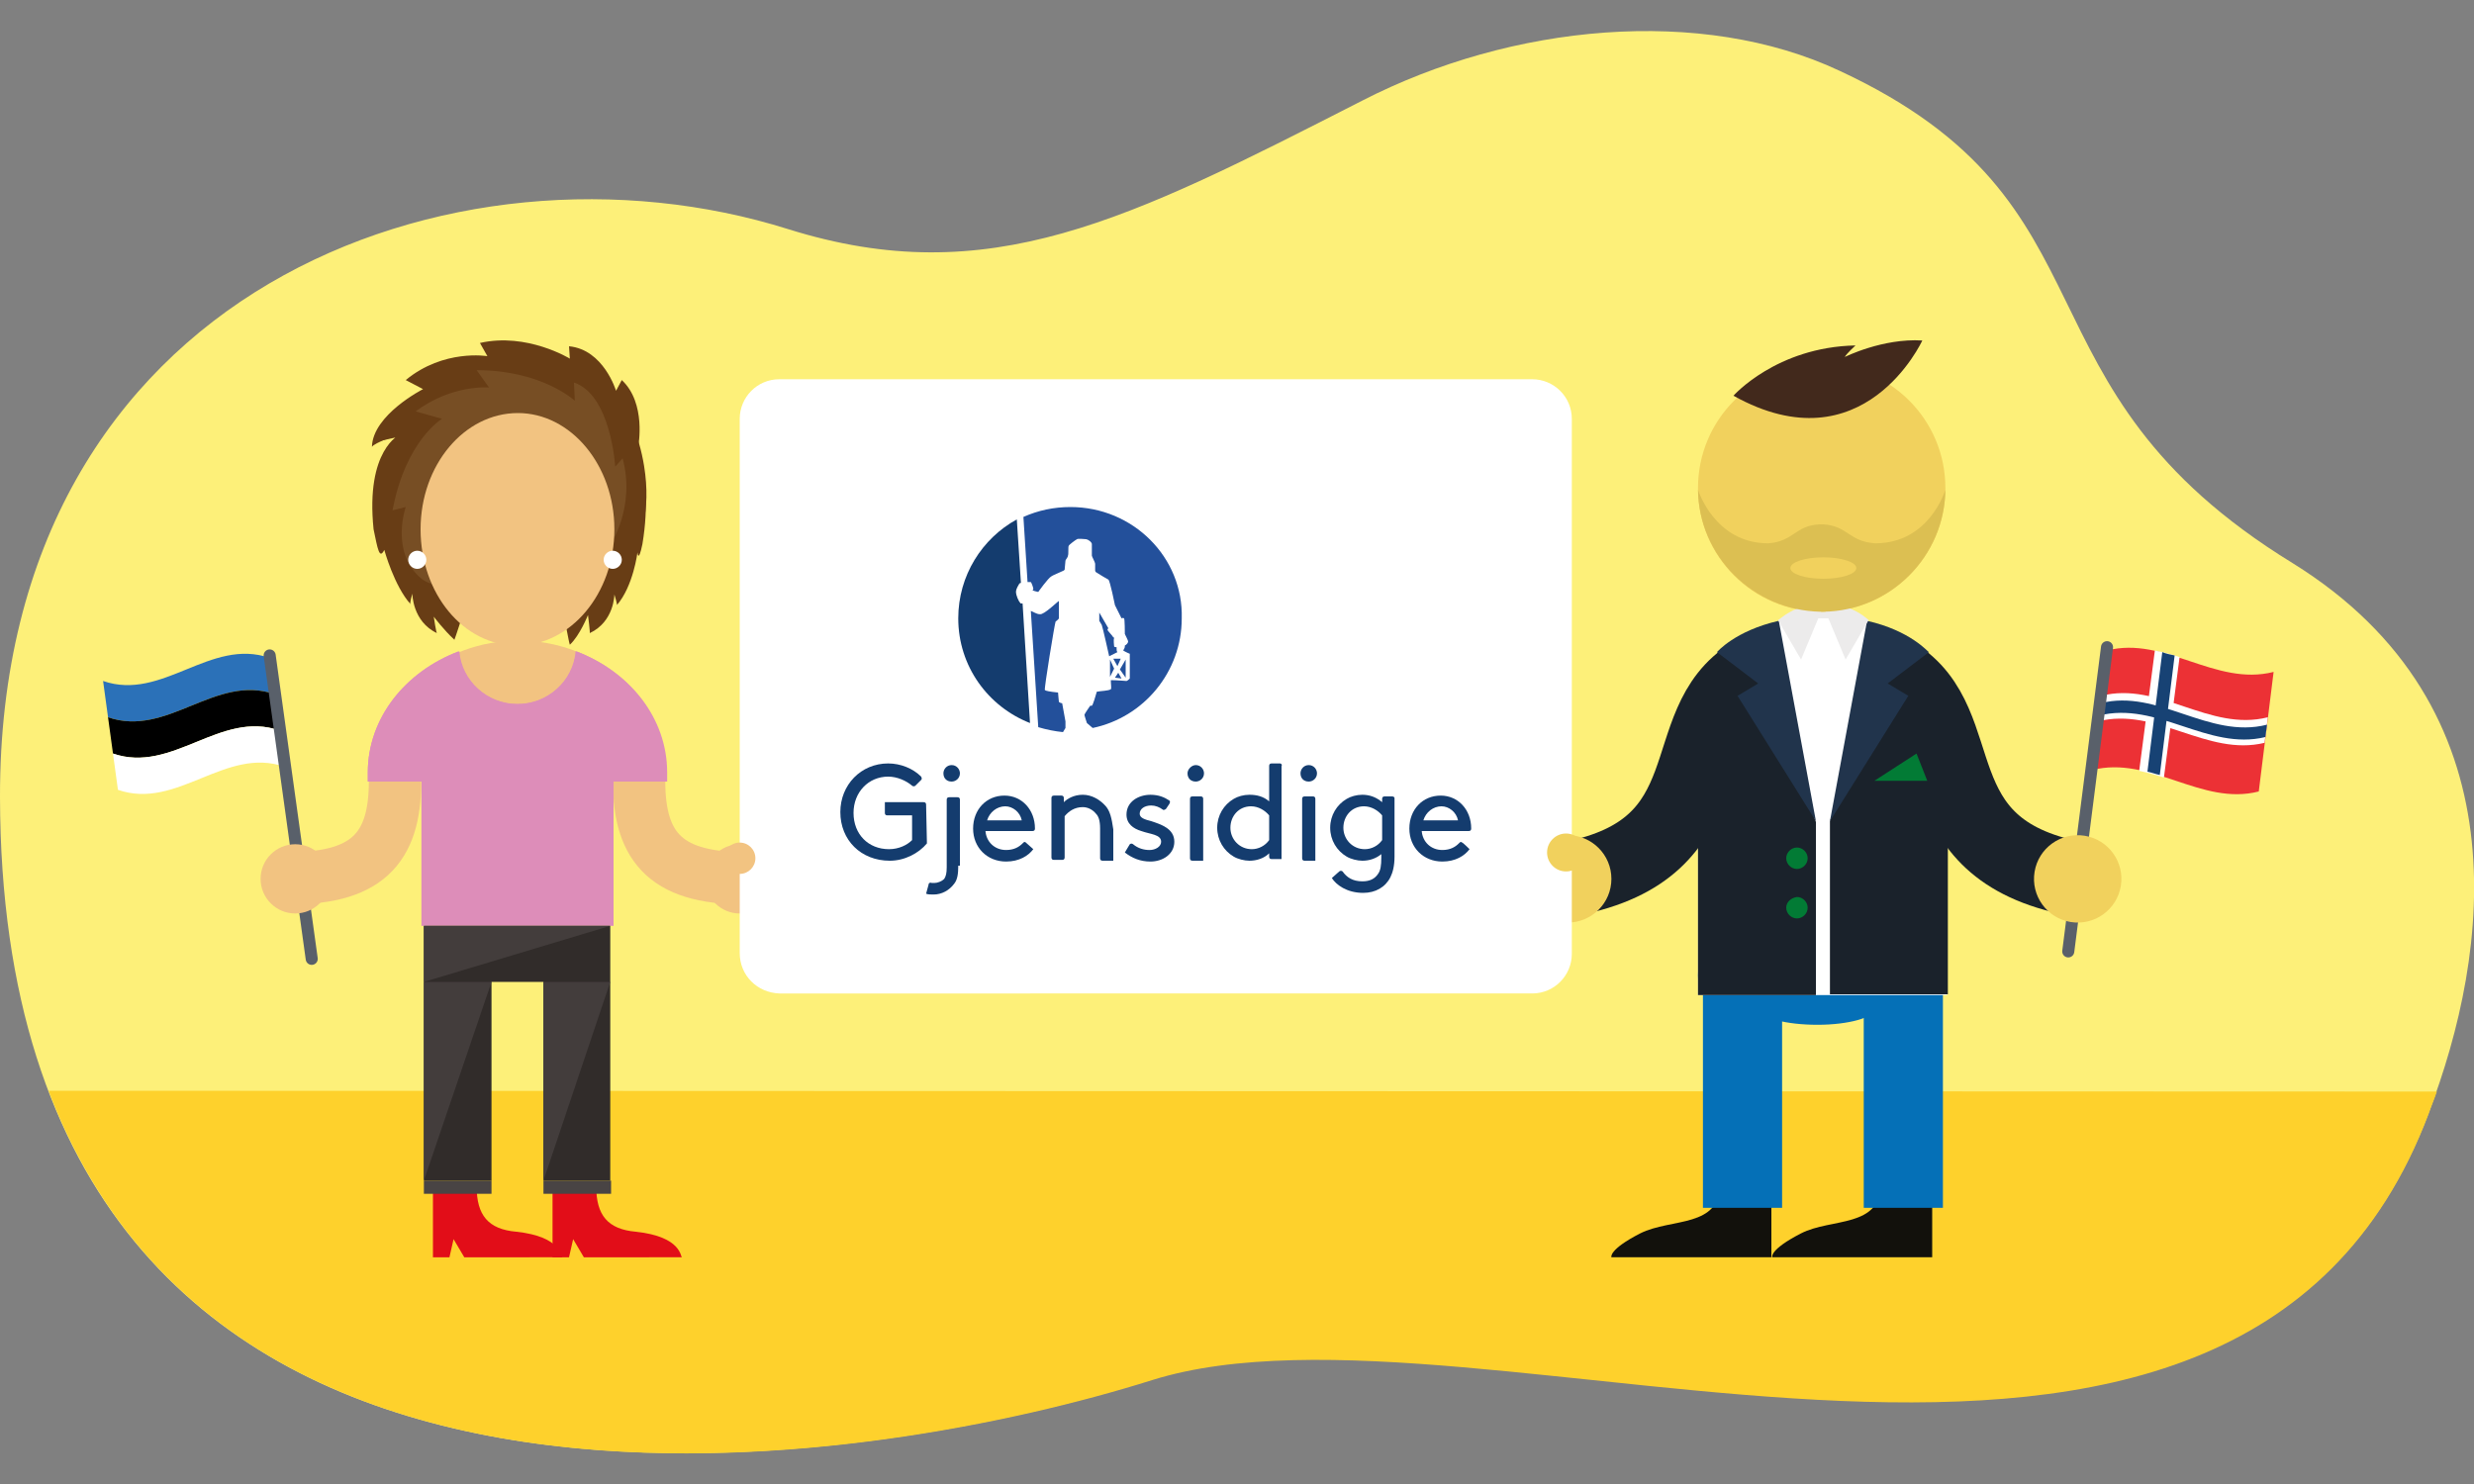 <?xml version="1.0" encoding="utf-8"?>
<!-- Generator: Adobe Illustrator 23.0.6, SVG Export Plug-In . SVG Version: 6.00 Build 0)  -->
<svg version="1.1" id="Layer_1" xmlns="http://www.w3.org/2000/svg" xmlns:xlink="http://www.w3.org/1999/xlink" x="0px" y="0px"
	 viewBox="0 0 300 180" style="enable-background:new 0 0 300 180;" xml:space="preserve">
<rect x="0" y="0" width="300" height="180" fill="#808080" stroke="none"/>
<style type="text/css">
	.st0{fill:#FDF079;}
	.st1{fill:#FED12C;}
	.st2{fill:#EC3135;}
	.st3{fill:#FFFFFF;}
	.st4{fill:#174274;}
	.st5{fill:none;stroke:#59606A;stroke-width:1.462;stroke-linecap:round;stroke-linejoin:round;stroke-miterlimit:10;}
	.st6{fill:#2B71B8;}
	.st7{fill:#F2C381;}
	.st8{fill:#683D15;}
	.st9{fill:#E20D18;}
	.st10{fill:#494444;}
	.st11{fill:#774E24;}
	.st12{fill:#DD8DB9;}
	.st13{fill:none;stroke:#F2C381;stroke-width:6.35;stroke-miterlimit:10;}
	.st14{fill:#312C2A;}
	.st15{fill:#433D3C;}
	.st16{fill:#12110C;}
	.st17{fill:#0570B7;}
	.st18{fill:#ECEBEB;}
	.st19{fill:#1A222B;}
	.st20{fill:none;stroke:#1A222B;stroke-width:9.072;stroke-miterlimit:10;}
	.st21{fill:#F1D15D;}
	.st22{fill:#21344C;}
	.st23{fill:#027B35;}
	.st24{fill:#DCBF52;}
	.st25{fill:#42291C;}
	.st26{fill:#143C6E;}
	.st27{fill:#23509B;}
</style>
<g>
	<path class="st0" d="M278,68.3c-35-21.5-20.1-43.5-54.9-59.7c-16.8-7.9-39.8-5.7-57.9,3.6c-28.4,14.5-45.3,23.2-69.6,15.6
		C55.3,15.1-0.1,35.1,0,96.7c0.2,97.4,99.9,83.2,139.7,70.6c39.9-12.5,131.3,30,154.8-32.3C301.9,115.6,306.2,85.8,278,68.3z"/>
	<path class="st1" d="M5.9,132.3c21.9,57.7,99.8,45.8,133.8,35.1c39.9-12.5,131.3,30,154.8-32.3c0.3-0.9,0.7-1.8,1-2.7L5.9,132.3
		L5.9,132.3z"/>
	<g>
		<g>
			<g>
				<path class="st2" d="M275.7,81.5c-7.1,1.8-13.2-4.4-20.2-2.6l-1.8,14.5c7.1-1.8,13.2,4.4,20.2,2.6L275.7,81.5z"/>
				<path class="st3" d="M275,87c-7.1,1.8-13.2-4.4-20.2-2.6l-0.4,3.1c7.1-1.8,13.2,4.3,20.2,2.6L275,87z"/>
				<path class="st3" d="M261.3,78.9l-1.9,14.6c1,0.2,2,0.5,3,0.8l1.9-14.6C263.4,79.4,262.3,79.1,261.3,78.9"/>
				<path class="st4" d="M274.9,87.9c-7.1,1.8-13.2-4.4-20.2-2.6l-0.2,1.5c7.1-1.8,13.2,4.3,20.2,2.6L274.9,87.9z"/>
				<path class="st4" d="M262.2,79.1l-1.8,14.5c0.5,0.1,1,0.3,1.5,0.4l1.8-14.5C263.2,79.4,262.7,79.3,262.2,79.1"/>
			</g>
			<line class="st5" x1="255.5" y1="78.5" x2="250.8" y2="115.4"/>
		</g>
		<path class="st6" d="M33.3,84.2c-7.2-2.5-13,5.3-20.2,2.8c-0.2-1.5-0.4-2.9-0.6-4.4c7.2,2.5,13-5.3,20.2-2.8
			C32.9,81.3,33.1,82.8,33.3,84.2z"/>
		<path d="M33.9,88.6c-7.2-2.5-13,5.3-20.2,2.8c-0.2-1.5-0.4-2.9-0.6-4.4c7.2,2.5,13-5.3,20.2-2.8C33.5,85.7,33.7,87.1,33.9,88.6z"
			/>
		<path class="st3" d="M34.5,93c-7.2-2.5-13,5.3-20.2,2.8c-0.2-1.5-0.4-2.9-0.6-4.4c7.2,2.5,13-5.3,20.2-2.8
			C34.1,90,34.3,91.5,34.5,93z"/>
		<line class="st5" x1="32.7" y1="79.5" x2="37.8" y2="116.3"/>
		<path class="st7" d="M79.4,92.3l0.6,0.4c0-8.3-7.7-15-17.1-15s-17.1,6.7-17.1,15v1.1L79.4,92.3z"/>
		<path class="st8" d="M48.5,52.7c0,0-4.2,1.8-3.2,11.5c0.5,2.4,0.7,3.7,1.3,2.5c0,0,1.2,4.4,3.2,6.6C49.6,73.4,50,72,50,72
			s0,3.4,3,4.8c-0.1,0.1-0.4-2-0.4-2s1.2,1.6,2.5,2.8c0.1-0.2,1-3,1-3L48.5,52.7z"/>
		<path class="st8" d="M76,52.7c0,0,3.5,3.6,1.9,13.3c-0.5,2.4-0.6,1-0.6,1s-0.5,4.1-2.5,6.4c0.1,0-0.3-1.3-0.3-1.3s0,3.3-3,4.7
			c0.1,0.1-0.2-2.2-0.2-2.2s-1,2.5-2.2,3.6c-0.1-0.2-0.7-3.5-0.7-3.5L76,52.7z"/>
		<g>
			<path class="st8" d="M62.1,43.3c0,0,13.5-2,16,13.2c1.8,11.1-5.2,15.3-9.5,17.4C62.4,76.8,55.5,42.9,62.1,43.3z"/>
		</g>
		<g>
			<path class="st8" d="M63.1,43.3c0,0-13.5-2-16,13.2c-1.8,11.1,5.2,15.3,9.5,17.4C62.8,76.8,69.7,42.9,63.1,43.3z"/>
		</g>
		<path class="st8" d="M49.5,50.1c0,0-3.3,2.3-3.5,3.4l2.7-0.6l0.8-2.3"/>
		<path class="st8" d="M58.4,44.5l-2.3-0.9c0,0,5.7-0.5,6.5,0.8C63.5,45.7,58.4,44.5,58.4,44.5z"/>
		<path class="st8" d="M77.4,54.1c0,0,1-5.2-2-8l-0.7,1.3c0,0-1.5-5-5.7-5.4l0.1,1.5c0,0-5.2-3.2-10.9-1.9l0.9,1.6
			c0,0-5.3-0.9-9.9,2.9l2.1,1.1c0,0-6.1,3.1-6.2,7c0.3-0.5,3.2-1.5,3.2-1.5l-1,9.9c0,0,4.5-10.7,10.3-12.1c5.8-1.4,7.6-1.7,10.4-1.6
			C71.7,49.2,77.4,54.1,77.4,54.1z"/>
		<path class="st9" d="M68.2,152.5c-0.2,0,0-2.5-5.6-3.1c-3.4-0.3-4.8-2-4.8-5.5h-5.3v8.6h2l0.5-2.2l1.3,2.2H68.2z"/>
		<path class="st9" d="M82.7,152.5c-0.2,0,0-2.5-5.6-3.1c-3.4-0.3-4.8-2-4.8-5.5H67v8.6h2l0.5-2.2l1.3,2.2H82.7z"/>
		<rect x="51.4" y="143.2" class="st10" width="8.2" height="1.6"/>
		<rect x="65.9" y="143.2" class="st10" width="8.2" height="1.6"/>
		<path class="st11" d="M74,66.1c0,0,3.1-4.6,1.5-10.5l-0.9,1c0,0-0.5-8.7-5-10.2l0.1,2.2c0,0-4-3.7-11.9-3.7l1.5,2.1
			c0,0-4.5-0.4-8.9,2.9l3.2,0.9c0,0-4.4,2.6-6,11.1l1.6-0.4c0,0-1.9,5.4,1.8,8.6C55.5,74,74,66.1,74,66.1z"/>
		<path class="st7" d="M74.5,64.2c0,7.8-5.3,14.1-11.8,14.1C56.2,78.3,51,72,51,64.2s5.3-14.1,11.8-14.1
			C69.2,50.1,74.5,56.4,74.5,64.2"/>
		<path class="st3" d="M51.7,67.9c0,0.6-0.5,1.1-1.1,1.1s-1.1-0.5-1.1-1.1s0.5-1.1,1.1-1.1S51.7,67.3,51.7,67.9"/>
		<path class="st3" d="M75.4,67.9c0,0.6-0.5,1.1-1.1,1.1s-1.1-0.5-1.1-1.1s0.5-1.1,1.1-1.1S75.4,67.3,75.4,67.9"/>
		<path class="st12" d="M69.8,79c-0.3,3.6-3.4,6.4-7.1,6.4c-3.7,0-6.7-2.8-7.1-6.4c-6.5,2.5-11,8.1-11,14.7v1.1h18.1h18.1v-1.1
			C80.8,87.1,76.3,81.4,69.8,79z"/>
		<path class="st13" d="M77.5,94.8c0,8.1,3.4,12,13.7,11.7"/>
		<circle class="st7" cx="89.7" cy="106.6" r="4.2"/>
		<rect x="51.1" y="92.2" class="st12" width="23.3" height="20.1"/>
		<path class="st13" d="M47.9,94.8c0,8.1-3.4,12-13.7,11.7"/>
		<polygon class="st14" points="51.4,112.3 51.4,119.1 51.4,143.2 59.6,143.2 59.6,119.1 65.9,119.1 65.9,143.2 74,143.2 74,119.1 
			74,112.3 		"/>
		<polygon class="st15" points="51.4,119.1 74,112.3 51.4,112.3 		"/>
		<polygon class="st15" points="51.4,143.2 59.6,119.1 51.4,119.1 		"/>
		<polygon class="st15" points="65.9,143.2 74,119.1 65.9,119.1 		"/>
		<path class="st12" d="M55.7,79c0.3,3.6,3.4,6.4,7.1,6.4c3.7,0,6.7-2.8,7.1-6.4c6.5,2.5,11,8.1,11,14.7v1.1H62.7H44.6v-1.1
			C44.6,87.1,49.2,81.4,55.7,79z"/>
		<circle class="st7" cx="35.8" cy="106.6" r="4.2"/>
		<g>
			<path class="st16" d="M208.6,143.5h6.2v9h-19.4c0,0-0.4-0.9,3.5-2.9C202.7,147.7,208.6,149,208.6,143.5"/>
			<path class="st16" d="M228.1,143.5h6.2v9h-19.4c0,0-0.4-0.9,3.5-2.9C222.1,147.7,228.1,149,228.1,143.5"/>
		</g>
		<g>
			<path class="st17" d="M232.7,115.2h-23.4c-1.9,0-3.4,1-3.4,3.1s1.5,3.8,3.4,3.8h4.3c-0.1,0.1-0.1,0.2-0.1,0.3
				c0,1.1,3.1,1.9,6.9,1.9c3.8,0,6.9-0.9,6.9-1.9c0-0.1,0-0.2-0.1-0.3h5.4c1.9,0,3.4-1.7,3.4-3.8
				C236.1,116.2,234.6,115.2,232.7,115.2z"/>
			<rect x="226" y="118.1" class="st17" width="9.6" height="28.4"/>
			<rect x="206.5" y="118.1" class="st17" width="9.6" height="28.4"/>
		</g>
		<rect x="220.4" y="73.3" class="st18" width="1.8" height="1.7"/>
		<path class="st3" d="M205.9,120.7h30.2V81.9c-3-4.2-7.9-6.9-13.4-6.9h-3.4c-5.6,0-10.5,2.8-13.4,7L205.9,120.7L205.9,120.7z"/>
		<g>
			<path class="st19" d="M205.9,82v38.7h14.3v-21L211.7,77C209.4,78.1,207.4,79.9,205.9,82z"/>
			<path class="st19" d="M236.1,81.9c-1.5-2.1-3.4-3.8-5.7-5l-8.5,22.7v21h14.3V81.9H236.1z"/>
		</g>
		<path class="st20" d="M190.4,106.6c19.3-3.7,12.2-18.8,22-24.8"/>
		<circle class="st21" cx="190.1" cy="106.6" r="5.3"/>
		<path class="st20" d="M251.7,106.6c-19.3-3.7-12.2-18.8-22-24.8"/>
		
			<ellipse transform="matrix(0.16 -0.987 0.987 0.16 106.41 338.271)" class="st21" cx="252" cy="106.6" rx="5.3" ry="5.3"/>
		<path class="st21" d="M205.9,59.2c0,8.3,6.7,15,15,15s15-6.7,15-15s-6.7-15-15-15C212.6,44.2,205.9,50.9,205.9,59.2"/>
		<path class="st22" d="M215.7,75.3l4.5,24.3l-9.5-15.2l2.5-1.5l-5-3.8C208.2,79.1,210.4,76.5,215.7,75.3"/>
		<path class="st22" d="M226.4,75.3l-4.5,24.3l9.5-15.2l-2.5-1.5l5-3.8C233.8,79.1,231.7,76.5,226.4,75.3"/>
		<path class="st18" d="M221.2,73.3l-2.8,6.7l-2.8-4.8C215.7,75.3,217.6,73.1,221.2,73.3"/>
		<path class="st18" d="M221,73.3l2.8,6.7l2.8-4.8C226.6,75.3,224.7,73.1,221,73.3"/>
		<polygon class="st23" points="227.3,94.7 233.7,94.7 232.4,91.4 		"/>
		<g>
			<path class="st23" d="M216.6,104.1c0,0.7,0.6,1.3,1.3,1.3s1.3-0.6,1.3-1.3c0-0.7-0.6-1.3-1.3-1.3
				C217.2,102.8,216.6,103.4,216.6,104.1z"/>
			<path class="st23" d="M216.6,110.1c0,0.7,0.6,1.3,1.3,1.3s1.3-0.6,1.3-1.3c0-0.7-0.6-1.3-1.3-1.3
				C217.2,108.9,216.6,109.4,216.6,110.1z"/>
		</g>
		<path class="st24" d="M205.9,59.4c0,0,2,6.5,8.5,6.5c3.1-0.2,3.3-2.2,6.3-2.3l0,0c0.1,0,0.1,0,0.2,0c0.1,0,0.1,0,0.2,0l0,0
			c3,0.2,3.1,2.1,6.3,2.3c6.6,0,8.5-6.5,8.5-6.5c-0.1,8.1-6.7,14.7-14.8,14.8l0,0c-0.1,0-0.1,0-0.2,0c-0.1,0-0.1,0-0.2,0l0,0
			C212.6,74,206,67.5,205.9,59.4"/>
		<path class="st25" d="M210.2,48c0,0,5.2-5.9,14.8-6.1c0,0-1.1,1-1.3,1.4c0,0,4.6-2.3,9.4-2C233.1,41.3,226,56.8,210.2,48"/>
		<ellipse class="st21" cx="221.1" cy="68.9" rx="4" ry="1.3"/>
		<path class="st3" d="M89.7,115.6V50.8c0-2.6,2.1-4.8,4.8-4.8h91.3c2.6,0,4.8,2.1,4.8,4.8v64.9c0,2.6-2.1,4.8-4.8,4.8H94.5
			C91.8,120.4,89.7,118.3,89.7,115.6z"/>
		<g>
			<g>
				<path class="st26" d="M145,92.8c0.6,0,1,0.5,1,1c0,0.6-0.5,1-1,1c-0.6,0-1-0.4-1-1C144,93.3,144.5,92.8,145,92.8z"/>
				<path class="st26" d="M144.3,96.9c0-0.2,0.1-0.3,0.3-0.3h1c0.2,0,0.3,0.1,0.3,0.3v7.5h-1.3c-0.2,0-0.3-0.1-0.3-0.3V96.9z"/>
				<path class="st26" d="M158.7,92.8c0.6,0,1,0.5,1,1c0,0.6-0.5,1-1,1c-0.6,0-1-0.4-1-1C157.7,93.3,158.1,92.8,158.7,92.8z"/>
				<path class="st26" d="M157.9,96.9c0-0.2,0.1-0.3,0.3-0.3h1c0.2,0,0.3,0.1,0.3,0.3v7.5h-1.3c-0.2,0-0.3-0.1-0.3-0.3V96.9z"/>
				<path class="st26" d="M155.2,92.6h-1c-0.2,0-0.3,0.1-0.3,0.3v4.3c-0.7-0.6-1.5-0.8-2.4-0.8c-0.7,0-1.4,0.2-1.9,0.5
					c-1.2,0.7-2,2-2,3.5s0.8,2.8,2,3.5c0.5,0.3,1.3,0.5,1.9,0.5c0.9,0,1.8-0.3,2.4-0.9v0.4c0,0.2,0.1,0.3,0.3,0.3h1.2V92.9
					C155.5,92.8,155.4,92.6,155.2,92.6z M153.9,101.9c-0.5,0.7-1.3,1.1-2.1,1.1c-1.5,0-2.6-1.2-2.6-2.6s1-2.6,2.5-2.6
					c0.9,0,1.7,0.5,2.2,1.1L153.9,101.9L153.9,101.9z"/>
				<path class="st26" d="M168.8,96.6h-0.9c-0.2,0-0.3,0.1-0.3,0.3v0.4c-0.7-0.6-1.5-0.9-2.4-0.9c-0.7,0-1.4,0.2-1.9,0.5
					c-1.2,0.7-2,2-2,3.5s0.8,2.8,2,3.5c0.5,0.3,1.3,0.5,1.9,0.5c0.9,0,1.7-0.3,2.3-0.8v0.4c0,1-0.1,1.6-0.4,2
					c-0.4,0.6-1,0.9-1.9,0.9c-1.2,0-1.9-0.5-2.4-1.2l0,0c-0.1-0.1-0.3-0.1-0.4,0l0,0l-0.9,0.8c0.5,0.8,1.8,1.8,3.8,1.8
					c1.5,0,2.7-0.7,3.3-1.9c0.3-0.6,0.5-1.4,0.5-2.5v-7.1C169.1,96.7,169,96.6,168.8,96.6z M167.6,101.9c-0.5,0.7-1.3,1.1-2.1,1.1
					c-1.5,0-2.6-1.2-2.6-2.6s1-2.6,2.5-2.6c0.9,0,1.7,0.5,2.2,1.1L167.6,101.9L167.6,101.9z"/>
				<path class="st26" d="M125.5,100.5c0-2.3-1.6-4-3.7-4c-2.2,0-3.8,1.7-3.8,4s1.7,4,4,4c1.6,0,2.7-0.7,3.3-1.5l-0.9-0.8
					c-0.1-0.1-0.2-0.1-0.3,0l-0.1,0.1c-0.4,0.4-1,0.8-2,0.8c-1.4,0-2.4-1-2.5-2.3h5.7C125.4,100.8,125.5,100.7,125.5,100.5
					L125.5,100.5L125.5,100.5z M119.7,99.5c0.3-1,1.2-1.7,2.2-1.7c0.9,0,1.8,0.7,2,1.7H119.7z"/>
				<path class="st26" d="M178.4,100.5c0-2.3-1.6-4-3.7-4c-2.2,0-3.8,1.7-3.8,4s1.7,4,4,4c1.6,0,2.7-0.7,3.3-1.5
					c0,0-0.8-0.8-0.9-0.8c-0.1-0.1-0.2-0.1-0.3,0l-0.1,0.1c-0.4,0.4-1,0.8-2,0.8c-1.4,0-2.4-1-2.5-2.3h5.7
					C178.3,100.8,178.4,100.7,178.4,100.5L178.4,100.5L178.4,100.5L178.4,100.5L178.4,100.5z M172.6,99.5c0.3-1,1.2-1.7,2.2-1.7
					c0.9,0,1.8,0.7,2,1.7H172.6z"/>
				<path class="st26" d="M115.4,92.8c0.6,0,1,0.5,1,1c0,0.6-0.5,1-1,1c-0.6,0-1-0.4-1-1C114.4,93.3,114.8,92.8,115.4,92.8z"/>
				<path class="st26" d="M116.2,105c0,1-0.1,1.7-0.5,2.2c-0.6,0.8-1.5,1.3-2.5,1.3c-0.3,0-0.7,0-0.9-0.1l0.3-1.1
					c0-0.2,0.2-0.3,0.4-0.2h0.3c0.4,0,0.9-0.2,1.2-0.5c0.2-0.3,0.3-0.7,0.3-1.4v-0.3V97c0-0.2,0.1-0.3,0.3-0.3h1
					c0.2,0,0.3,0.1,0.3,0.3v7.8v0.2H116.2z"/>
				<path class="st26" d="M134.1,97.8c-0.7-0.8-1.7-1.4-2.8-1.4s-1.9,0.5-2.3,0.9v-0.5c0-0.2-0.1-0.3-0.3-0.3h-0.9
					c-0.2,0-0.3,0.1-0.3,0.3v7.2c0,0.2,0.1,0.3,0.3,0.3h1c0.2,0,0.3-0.1,0.3-0.3v-5c0.5-0.6,1.2-1.1,2.2-1.1c0.6,0,1.2,0.3,1.6,0.8
					c0.3,0.3,0.5,0.8,0.5,1.8v0.3v3.3c0,0.2,0.1,0.3,0.3,0.3h1h0.3v-3.8C134.8,99.2,134.6,98.4,134.1,97.8z"/>
				<path class="st26" d="M141.1,98.3L141.1,98.3L141.1,98.3z"/>
				<path class="st26" d="M137.1,102.5L137.1,102.5L137.1,102.5z"/>
				<path class="st26" d="M136.4,103.4c0.9,0.7,1.9,1.1,3.1,1.1c1.5,0,2.9-0.9,2.9-2.4c0-1.6-1.6-2.1-2.8-2.5
					c-0.8-0.2-1.4-0.4-1.4-0.9c0-0.6,0.6-1,1.4-1c0.5,0,1,0.2,1.4,0.5l0,0c0.1,0.1,0.3,0,0.4-0.1l0.4-0.6l0,0c0.1-0.2,0.1-0.3,0-0.4
					l0,0c-0.6-0.4-1.3-0.7-2.3-0.7c-1.4,0-2.9,0.8-2.9,2.4c0,1.1,0.8,1.7,1.8,2c1.1,0.4,2.4,0.4,2.4,1.3c0,0.6-0.7,1-1.4,1
					s-1.4-0.2-2-0.7l0,0c-0.1-0.1-0.3-0.1-0.4,0L136.4,103.4z"/>
				<path class="st26" d="M112.3,97.6c0-0.2-0.1-0.3-0.3-0.3h-4.7v1.3c0,0.2,0.1,0.3,0.3,0.3h3v3c-0.6,0.6-1.6,1.1-2.8,1.1
					c-2.5,0-4.3-1.8-4.3-4.4c0-2.5,1.8-4.4,4.2-4.4c1.1,0,2.2,0.5,2.9,1.1l0,0l0,0c0.1,0.1,0.3,0.1,0.4,0l0,0l0,0l0.7-0.7l0,0l0,0
					l0,0c0.1-0.1,0.1-0.2,0-0.4l0,0l0,0l0,0l0,0l0,0c-1-1-2.5-1.6-4-1.6c-3.3,0-5.8,2.6-5.8,5.9c0,3.4,2.5,5.9,6,5.9
					c1.8,0,3.5-0.9,4.5-2.1L112.3,97.6L112.3,97.6z"/>
			</g>
			<g>
				<g>
					<g>
						<path class="st27" d="M133.3,74.3L133.3,74.3c0,0.4,0,1,0,1l0.3,0.5c0.1,0.2,0.9,3.8,0.9,3.8l1-0.5c-0.1-0.1-0.1-0.3-0.1-0.4
							s0-0.1,0-0.2c0,0-0.3,0-0.3-0.1s-0.1-0.8,0-1c0,0,0-0.1-0.1-0.1c-0.1-0.2-0.7-0.8-0.7-0.9s0.1-0.2,0.1-0.2L133.3,74.3z
							 M128.4,85.1c0-0.1-0.1-0.9-0.1-1.1c-1-0.1-1.5-0.2-1.6-0.3c-0.1-0.2,1.2-8.1,1.3-8.3c0.1-0.1,0.4-0.3,0.4-0.4s0-1.7,0-2.1
							l0,0c-0.1,0-1.8,1.7-2.3,1.6c-0.4,0-0.8-0.3-1.1-0.4l0.9,14.1c1,0.3,2,0.5,3,0.6l0.3-0.5v-0.8l-0.4-2.2
							C128.7,85.3,128.4,85.2,128.4,85.1z M136,82.3L136,82.3l-0.4-0.7l0,0l-0.4,0.6l0,0L136,82.3z M129.8,61.5
							c-2,0-3.9,0.4-5.7,1.2l0.5,7.9c0.2,0,0.4,0,0.4,0c0.1,0.1,0.3,0.7,0.3,0.8c0,0.1,0,0.1-0.1,0.2c0.2,0.1,0.7,0.2,0.7,0.2
							s1.2-1.7,1.6-1.9c0.1-0.1,1.1-0.5,1.5-0.7l0.1-0.1c0-0.2,0.1-0.9,0.1-1.1c0-0.1,0.3-0.4,0.3-0.6c0.1-0.2,0-1.1,0.1-1.2
							c0-0.1,0.8-0.7,1-0.8c0.1-0.1,1,0,1.1,0c0.4,0.1,0.7,0.4,0.7,0.6c0,0.1,0,1.4,0,1.4c0,0.1,0.4,0.8,0.4,1s0,0.7,0,0.8
							c0,0,0,0.1,0.1,0.2c0.3,0.2,1.3,0.8,1.5,0.9s0.8,3.1,0.8,3.1L136,75c0,0,0.2-0.1,0.3,0c0.1,0,0.1,1.9,0.1,1.9l0,0
							c0.1,0.2,0.4,0.8,0.4,0.9c0,0.2-0.2,0.4-0.4,0.5v0.1c0,0.2-0.1,0.3-0.2,0.5c0.3,0.2,0.8,0.4,0.8,0.4c0,0.1,0,0.2,0,3
							c0,0-0.3,0.3-0.4,0.3c0,0-1.2-0.1-1.9-0.1c0,0.5,0.1,1,0,1.1c-0.3,0.2-1.2,0.2-1.7,0.3c-0.1,0.4-0.5,1.7-0.6,1.7s-0.2,0-0.2,0
							s-0.7,1-0.7,1.1s0.3,1,0.3,1l0.7,0.6c6.2-1.3,10.8-6.8,10.8-13.3C143.5,67.6,137.4,61.5,129.8,61.5z M135,79.9L135,79.9
							l0.5,0.9l0,0l0.4-0.9l0,0H135z M136.5,82.2V80l0,0l-0.7,1.2l0,0L136.5,82.2L136.5,82.2z M134.6,80L134.6,80v2.1l0,0l0.5-1l0,0
							L134.6,80z"/>
					</g>
				</g>
				<path class="st26" d="M123.7,73.1c-0.2-0.2-0.5-0.9-0.5-1.3s0.3-0.8,0.4-1c0,0,0.1-0.1,0.2-0.1l-0.5-7.7
					c-4.2,2.3-7.1,6.8-7.1,12c0,5.8,3.6,10.7,8.7,12.7L124,73.2C123.8,73.2,123.7,73.2,123.7,73.1z"/>
			</g>
		</g>
		<circle class="st7" cx="89.7" cy="104.1" r="1.9"/>
		<circle class="st21" cx="189.9" cy="103.4" r="2.3"/>
	</g>
</g>
</svg>
